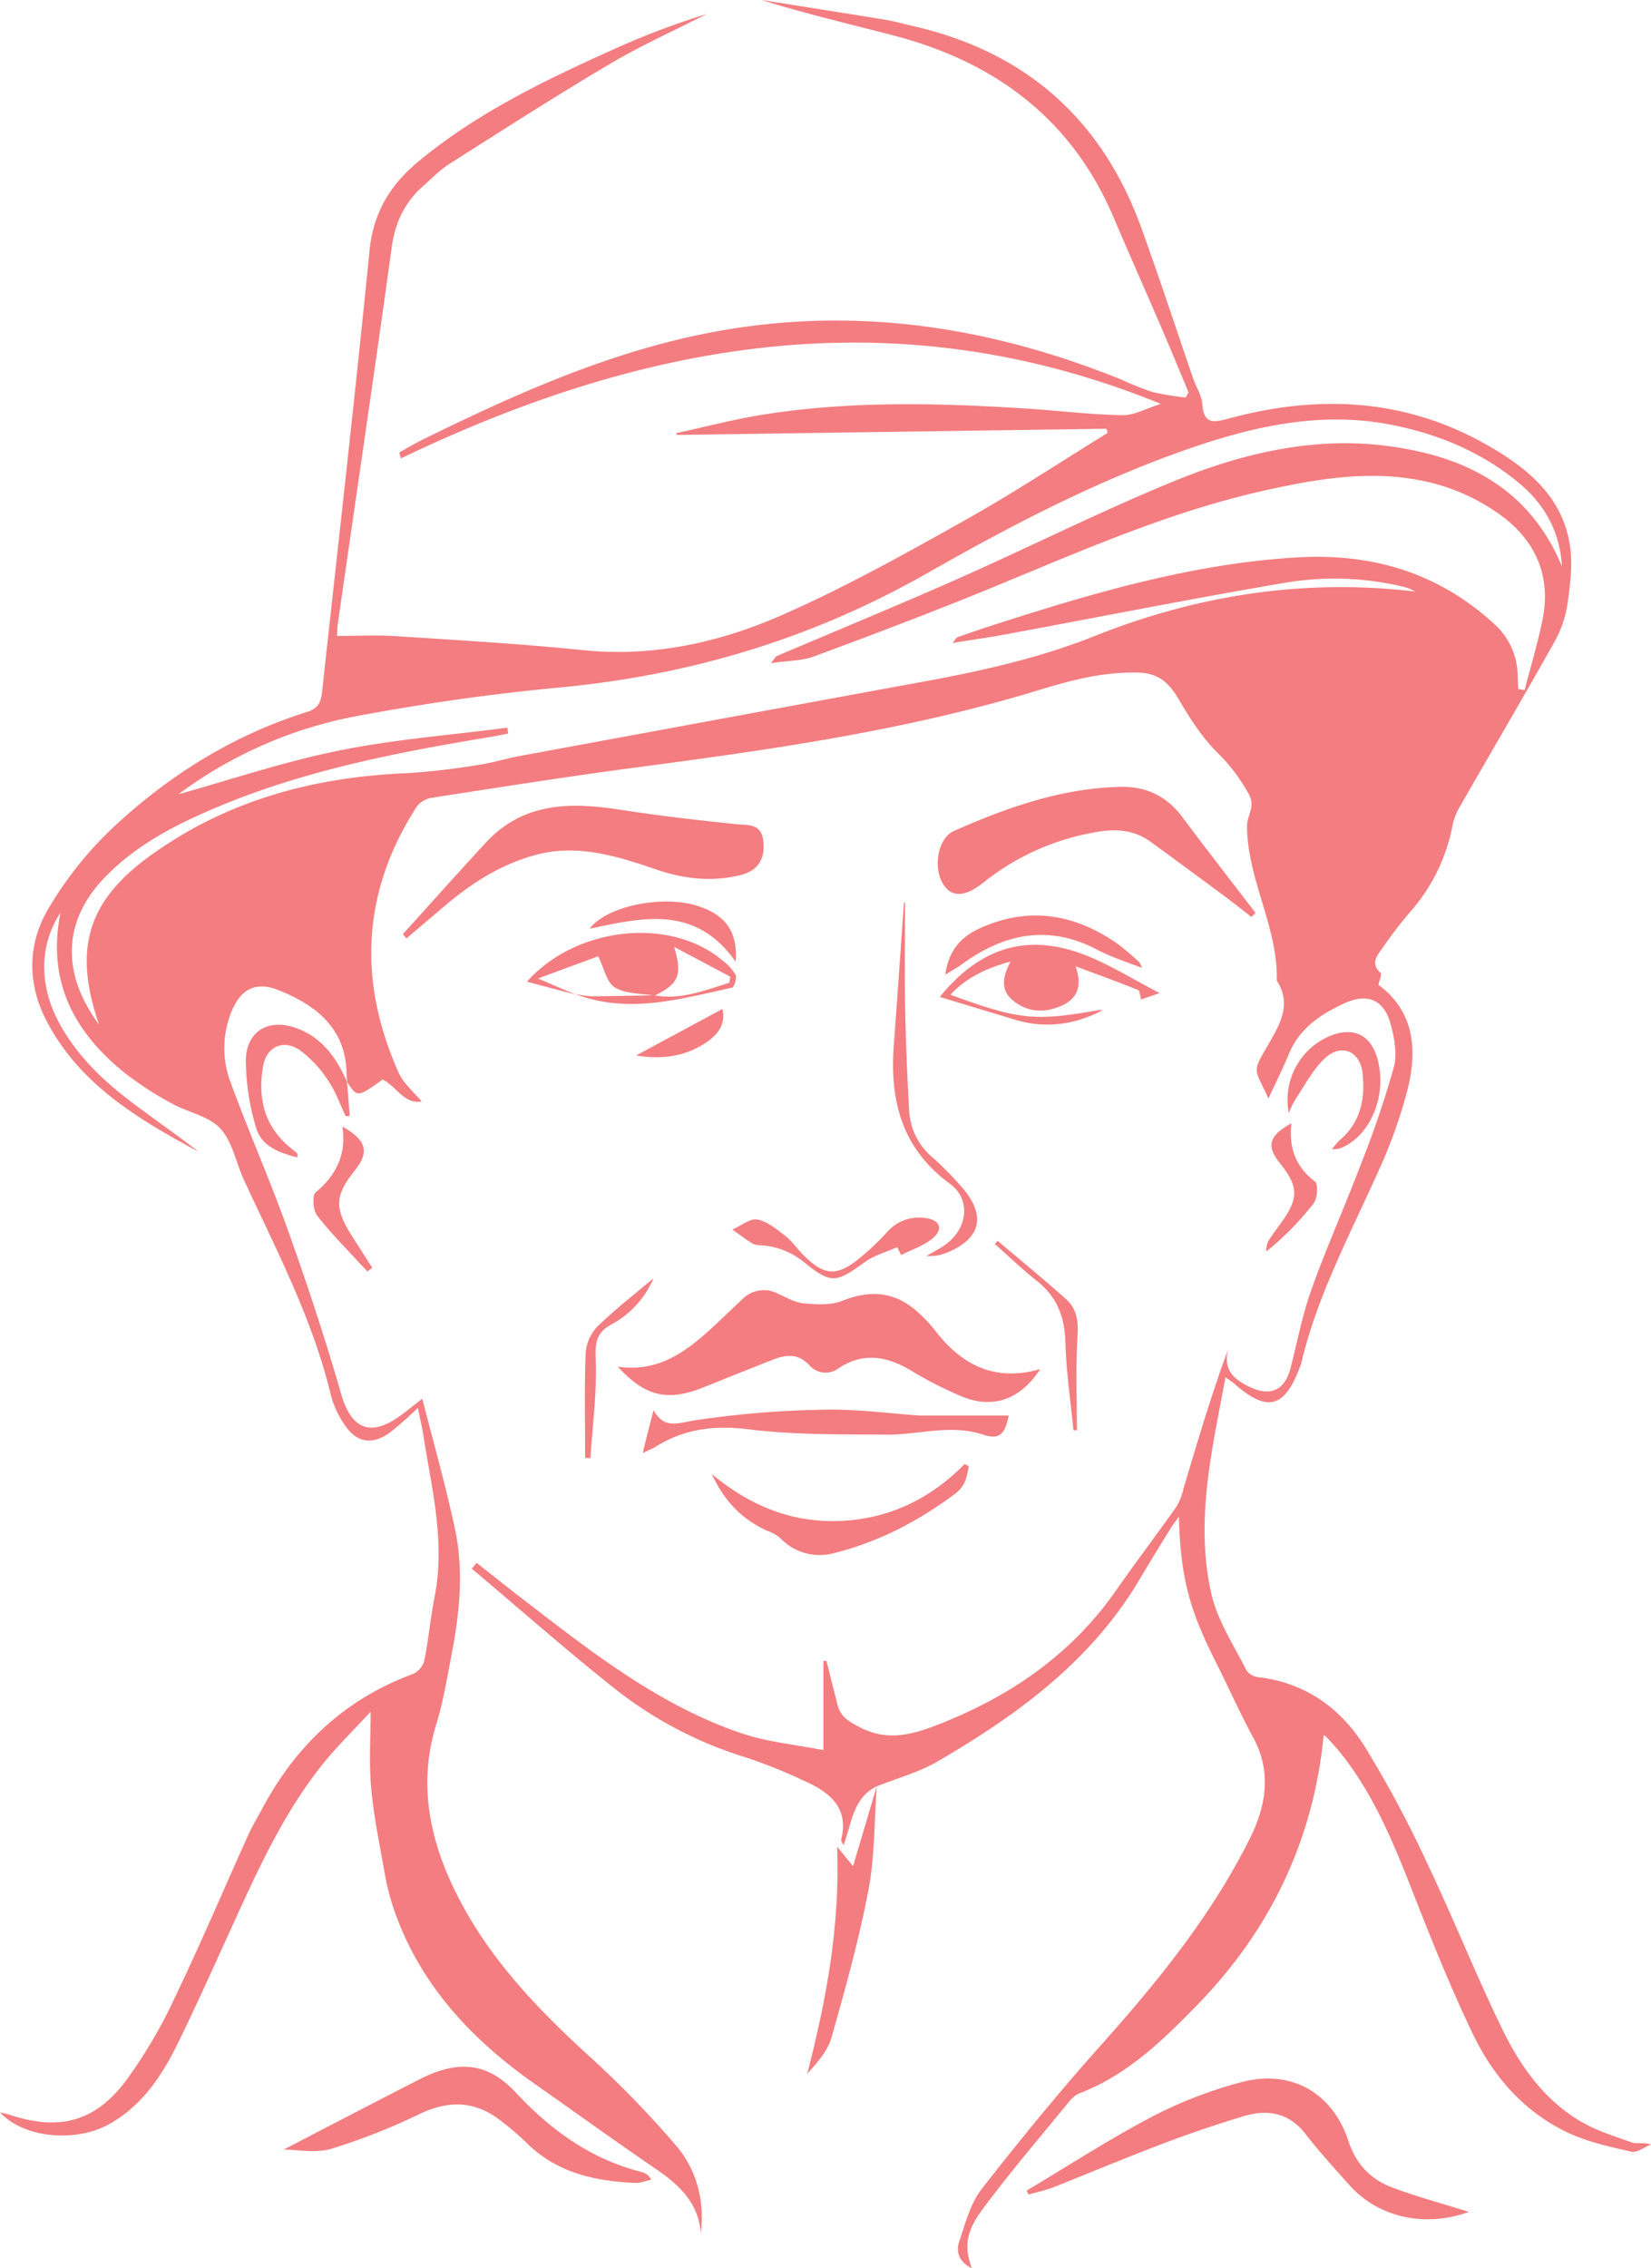 <svg xmlns="http://www.w3.org/2000/svg" viewBox="0 0 458.97 630.47"><defs><style>.cls-1{fill:#f37d80;}</style></defs><title>Asset 1</title><g id="Layer_2" data-name="Layer 2"><g id="Layer_1-2" data-name="Layer 1"><path class="cls-1" d="M243.72,496.57c-6.6,3.15-6.88,10.14-9.23,16.36-.44-.93-.72-1.23-.67-1.45,2.31-9.05-3.22-13.3-10.24-16.44a149.59,149.59,0,0,0-16.08-6.48,111.34,111.34,0,0,1-36.1-18.77c-13.72-10.85-26.85-22.46-40.24-33.74l1.32-1.63c4.57,3.59,9.11,7.21,13.71,10.75,18.65,14.36,37.24,28.92,59.87,36.61,7.26,2.47,15.11,3.17,22.84,4.71V461.7l.86,0c1,4.08,2.06,8.15,3.08,12.23.85,3.38,3.31,4.72,6.31,6.26,8,4.13,15.28,1.76,22.85-1.28,19.52-7.82,36.08-19.36,48.25-36.81,5.47-7.84,11.27-15.44,16.78-23.26a17.44,17.44,0,0,0,2-5.13c3.84-12.86,7.62-25.73,12.4-38.68-1.51,5.78,1.66,8.4,5.83,10.43,6,2.91,10,1,11.59-5.48,1.84-7.29,3.28-14.73,5.81-21.77,4.17-11.63,9.24-22.93,13.62-34.48a275.35,275.35,0,0,0,9.2-27.06c1-3.8.12-8.44-1-12.38-1.85-6.39-6.36-8.26-12.51-5.5-6.65,3-12.63,6.92-15.64,14.12-1.73,4.14-3.73,8.18-5.7,12.46-4.06-8.86-4.68-6.95.12-15.31,3.08-5.36,6.41-11,2.19-17.47.37-14.92-8.21-28.11-8.27-43,0-3,2.5-5.43.4-9a48.49,48.49,0,0,0-8.26-11c-4.41-4.25-7.87-9.65-11-15-2.74-4.61-5.49-7.49-11.5-7.63-9.66-.24-18.65,2.15-27.63,4.9C252.22,203,214.7,208.33,177.08,213.3c-19.1,2.52-38.14,5.54-57.19,8.48a6.51,6.51,0,0,0-4.07,2.49c-15.24,23.68-16.37,48.44-5,73.9,1.37,3.06,4.28,5.44,6.4,8-4.79.9-7-4.18-10.85-6.09-7,5-7,5-9.89.68l.1.14a13.1,13.1,0,0,1-.22-1.86c0-13.08-8.32-19.57-19.09-23.87C71.17,272.78,67,274.9,64.44,281a26.91,26.91,0,0,0-.2,20.24c5,13.62,10.89,26.95,15.77,40.63,5.35,15,10.4,30.18,14.79,45.5,2.79,9.73,8,12.22,16.33,6.27,1.9-1.36,3.7-2.86,6.26-4.84,3,11.71,6.46,23.93,9.11,36.32,2.49,11.65,1.25,23.37-1,35-1.25,6.46-2.28,12.9-4.24,19.25-5.15,16.7-1.76,32.58,6,47.75C136,544.31,149,558,163.1,570.92A281.88,281.88,0,0,1,188,596.47c5.68,6.72,7.93,15.24,6.82,24.35-.62-8.42-5.87-13.38-12.31-17.78C171,595.17,159.68,587,148.28,579c-17.69-12.5-31.87-27.81-38.95-48.75a74.19,74.19,0,0,1-2.64-10.94c-1.34-7.52-2.87-15-3.53-22.62-.6-6.74-.13-13.57-.13-20.87-4.33,4.7-9,9.27-13.14,14.34-10.12,12.56-17,27-23.66,41.58C60.69,543.8,55.3,556,49.43,568c-4.38,8.92-9.81,17.17-18.82,22.31-9.37,5.35-23.93,4.13-30.61-3.14,1.23.3,1.89.42,2.52.63,13.76,4.59,23.8,2.15,32.5-9.43a136.8,136.8,0,0,0,13.54-23c7.2-15,13.67-30.28,20.51-45.42,1.09-2.43,2.5-4.71,3.76-7.06C82.26,485.11,96,472.21,115,465.24a5.83,5.83,0,0,0,3-3.81c1.16-5.84,1.67-11.8,2.83-17.64,3-15.23-.82-29.94-3.13-44.77-.38-2.46-1-4.9-1.53-7.68a98.16,98.16,0,0,1-7.82,6.91c-5.07,3.62-9.46,2.73-12.77-2.53a26.5,26.5,0,0,1-3.53-7.64C87,366.83,76.91,347.64,67.82,328c-2.24-4.82-3.2-10.73-6.63-14.37-3.29-3.49-9.14-4.45-13.62-7a92.33,92.33,0,0,1-13-8.47C20.6,286.89,13,272.78,16.81,253.7c-5.84,8.92-6,19.92-.61,30.17,4.61,8.8,11.52,15.64,19.25,21.63,6.5,5,13.33,9.65,19.81,14.69-16.67-9-33-18.63-42.24-36.26-5.49-10.44-5.46-21.54.55-31.54a103,103,0,0,1,17.07-21.62c15.75-14.9,33.88-26.36,54.78-32.89,3.19-1,3.82-2.85,4.14-5.75C94,151.28,98.68,110.47,102.74,69.6c1.07-10.78,6-18.53,13.93-25,16-13.19,34.52-22.14,53.26-30.6a223.81,223.81,0,0,1,26.6-10.14c-9,4.6-18.3,8.77-27,13.92-15.09,8.93-29.85,18.42-44.66,27.82-2.62,1.66-4.82,4-7.18,6.06-5.16,4.54-7.84,10.14-8.79,17.07-4.82,34.94-10,69.84-15,104.75-.16,1.07-.14,2.16-.2,3.3,5.54,0,11-.3,16.34.05,17.37,1.14,34.76,2.12,52.07,3.9,19.66,2,38.27-2.21,55.84-10,17.15-7.59,33.64-16.77,50-25.95,13.64-7.63,26.7-16.27,40-24.46l-.37-1.14-119.39,1.72-.24-.49c8.16-1.76,16.27-3.91,24.5-5.2,24-3.78,48.15-3.19,72.3-1.68,9.07.57,18.13,1.71,27.21,1.89,3.31.07,6.66-1.89,10.75-3.15-73.5-29.95-143.1-17.59-211.28,15.17l-.42-1.67c2.17-1.2,4.29-2.5,6.52-3.59,23.53-11.54,47.33-22.35,73.05-28.28,41.85-9.66,82.22-4.21,121.57,11.79A76.13,76.13,0,0,0,320.5,109a81,81,0,0,0,9.12,1.5l.79-1.44c-2.45-5.85-4.85-11.73-7.36-17.55-4.46-10.37-9.05-20.68-13.47-31.06-11.64-27.38-32.9-43.17-61-50.54C236.27,6.69,223.92,3.82,211.71,0,223.15,1.82,234.6,3.61,246,5.47c2.31.38,4.58,1,6.87,1.56,31.85,7,53.41,25.82,64.47,56.47,5,13.86,9.59,27.86,14.38,41.78.82,2.37,2.35,4.65,2.51,7,.4,5.9,3.34,5.13,7.57,4,24.73-6.65,48.75-5.56,71.5,7.36,11.25,6.39,21,14.27,23.12,27.93.82,5.27.1,10.9-.66,16.26a31.1,31.1,0,0,1-3.65,10.62c-8.49,15.14-17.3,30.11-25.93,45.17a18.31,18.31,0,0,0-2.32,5.48,50.59,50.59,0,0,1-11.72,24.26,112.44,112.44,0,0,0-7.74,10.06c-1.41,2.05-3.61,4.27-.62,7,.45.41-.36,2.19-.58,3.33,9.95,7.38,10.79,17.87,8.2,28.69a137.11,137.11,0,0,1-8.54,23.83c-7.77,17.29-16.74,34.07-21.12,52.71a7.13,7.13,0,0,1-.32.88c-4.3,11.6-9.15,12.84-18.37,4.71-.56-.5-1.22-.9-2.36-1.73-3.78,20.27-8.53,40.1-3.92,60.27,1.69,7.41,6.24,14.19,9.7,21.15a4.8,4.8,0,0,0,3.34,1.95c13,1.53,22.75,8.52,29.44,19.06A310,310,0,0,1,396.78,518c7.22,15.12,13.4,30.74,20.73,45.81,5,10.34,11.68,19.86,21.9,25.88,4.39,2.58,9.41,4.14,14.25,5.85,1.38.49,3.16-.11,5.31.57-1.82.72-3.84,2.34-5.42,2-5.91-1.33-12-2.65-17.43-5.18-12.28-5.71-20.94-15.61-26.68-27.55-6.43-13.39-11.92-27.26-17.35-41.1-5.24-13.33-10.77-26.42-19.94-37.63-1.09-1.33-2.28-2.58-3.47-3.84a2.24,2.24,0,0,0-.71-.47c-2.85,29.43-15,54.47-35.63,75.5-9.43,9.64-19.15,19-32.14,24a7.56,7.56,0,0,0-2.93,2.28c-8.21,10.06-16.68,19.92-24.38,30.35-4.58,6.21-4.72,10.56-2.74,16-3.57-1.68-4.47-4.53-3.47-7.46,1.69-5,3.09-10.51,6.24-14.55,10.68-13.69,21.7-27.16,33.27-40.11,15.83-17.73,30.73-36.1,41.34-57.46,4.39-8.83,6.06-18.32.86-27.89-3.79-7-7-14.28-10.59-21.38-7.28-14.47-9.61-23.4-10.08-40-1,1.4-1.72,2.27-2.3,3.22-2.87,4.68-5.76,9.34-8.55,14.07-13.45,22.8-34,37.77-56.28,50.76-5.19,3-11.22,4.63-16.86,6.89ZM27.52,284.78c-7.22-21-3.16-34.28,14.07-46.79C62.85,222.55,87,216,113,214.93a194.52,194.52,0,0,0,20-2.31c3.87-.56,7.64-1.76,11.49-2.47q56.64-10.47,113.28-20.87c15.86-2.94,31.47-6.47,46.62-12.51,28.5-11.36,58.21-16,89-12.34a11.75,11.75,0,0,0-2.91-1.24,82.12,82.12,0,0,0-33.64-1.13c-25.32,4.31-50.53,9.31-75.8,14-5.1,1-10.25,1.69-16.28,2.68,1-1.17,1.13-1.52,1.37-1.6,3.1-1.08,6.21-2.17,9.33-3.17,27.63-8.92,55.37-17.18,84.63-19,21.1-1.32,39.67,4.1,55.37,18.54a19.47,19.47,0,0,1,6.43,14.15c.05,1.29.12,2.58.18,3.87l1.76.32c1.68-6.54,3.66-13,5-19.64,2.47-12.41-2.17-22.35-12.23-29.43a56.16,56.16,0,0,0-15.88-7.8c-16.64-5-33.28-2.2-49.73,1.49-26.61,6-51.38,17.11-76.47,27.39-15.93,6.53-32.06,12.62-48.21,18.6-3.37,1.25-7.23,1.17-12,1.88,1.19-1.5,1.33-1.84,1.57-1.94,16.83-7.18,33.77-14.14,50.5-21.55,20.05-8.89,39.67-18.77,59.95-27.08,18.69-7.65,38.36-12.41,58.79-9.87,21.79,2.71,39.93,11.53,49.1,33.54-.57-9.61-4.77-17.2-11.92-23.15-10.35-8.62-22.48-13.66-35.57-16.22-19.77-3.87-38.67.49-57.19,7-25.11,8.8-48.64,21.1-71.64,34.19-31.92,18.18-65.93,28.44-102.41,31.85-19.31,1.81-38.6,4.58-57.65,8.2a120.06,120.06,0,0,0-48.23,21.47c13.78-3.83,28.91-8.93,44.43-12.1s31.3-4.35,47-6.4l.23,1.63c-1.49.29-3,.61-4.47.86-26.17,4.32-52.16,9.33-76.76,19.73-11,4.66-21.64,10.07-30.21,18.69C17.61,255.27,16.63,270.07,27.52,284.78Z"/><path class="cls-1" d="M171.72,379.89c10.25,1.52,17.56-3.15,24.31-9.08,3.53-3.1,6.86-6.43,10.31-9.63a8.33,8.33,0,0,1,10-1.53c2.27,1,4.61,2.41,7,2.63,3.55.31,7.54.62,10.7-.65,8.24-3.3,15.18-2.55,21.64,3.59a39.05,39.05,0,0,1,4.16,4.47c7.4,9.7,16.66,14.53,29.33,10.88-5.29,8.19-12.71,11.09-21.23,7.84a107.37,107.37,0,0,1-15-7.63c-6.63-3.84-13.09-4.92-19.84-.42a6,6,0,0,1-8.15-.92c-3-3.2-6.33-2.93-9.88-1.56-6.72,2.61-13.39,5.32-20.09,8C185.4,389.57,179.27,388.09,171.72,379.89Z"/><path class="cls-1" d="M112,259.66c7.66-8.46,15.26-17,23-25.37,10.4-11.31,23.55-11.37,37.38-9.21,10.63,1.65,21.33,2.89,32,4,3.47.38,7.19-.37,7.8,4.57.65,5.18-1.56,8.42-6.3,9.59-7.86,1.94-15.51,1.14-23.1-1.43-11-3.75-22.1-7.38-34-4.14-9.91,2.71-18.24,8.17-25.92,14.79-3.28,2.82-6.59,5.6-9.88,8.4Z"/><path class="cls-1" d="M347.89,254.89c-3-2.35-6.05-4.74-9.13-7-6.28-4.67-12.59-9.28-18.9-13.9-4.78-3.49-10.07-3.66-15.68-2.6a68.44,68.44,0,0,0-30.88,14c-5.21,4.18-9,4-11.22.18-2.75-4.78-1.27-12.66,3.1-14.58,14.65-6.48,29.64-11.81,45.93-12.26,7.25-.21,13,2.34,17.46,8.24,6.72,9,13.63,17.87,20.46,26.79Z"/><path class="cls-1" d="M408.34,614.84c-12.23,4.47-25.16,1.52-33.12-7.35-4.18-4.66-8.42-9.31-12.26-14.25-4.63-6-10.56-7-17.21-5q-11.22,3.38-22.2,7.53c-10.1,3.82-20.06,8-30.11,12-2.43,1-5,1.52-7.5,2.26l-.55-1.1c11.62-6.92,23-14.32,34.94-20.58a120.8,120.8,0,0,1,24.87-9.59c13.65-3.61,25.2,2.92,29.6,16.24,2.11,6.39,6,10.64,11.95,12.94s12.19,4,18.29,5.89Z"/><path class="cls-1" d="M181.07,605.9c-1.72.35-3.15,1-4.55.89-11.36-.51-22-2.89-30.43-11.42a73.55,73.55,0,0,0-6.78-5.78c-7-5.56-14.31-5.87-22.4-2.08a175.76,175.76,0,0,1-24.73,9.77c-4.49,1.32-9.69.24-13.32.24,12.14-6.29,25-13,37.83-19.56,10.51-5.35,18.76-4.77,26.57,3.58,9.89,10.59,21,18.68,35.15,22.22a6.09,6.09,0,0,1,1.67.84C180.32,604.74,180.45,605.06,181.07,605.9Z"/><path class="cls-1" d="M178.68,403.91c1-4.2,1.94-7.75,3-11.91,3,5.27,6.57,3.61,11.2,2.86a268.51,268.51,0,0,1,36-3c8.89-.23,17.82,1,26.73,1.62.16,0,.31,0,.47,0H280.4c-1,5.15-2.5,6.83-7.09,5.31-9.08-3-17.87.07-26.78,0-12.81-.1-25.73.11-38.4-1.48-9.6-1.2-18-.11-26,4.92C181.21,402.78,180.23,403.15,178.68,403.91Z"/><path class="cls-1" d="M160,276.46l-13.52-3.58c13.64-15.27,39.62-18.17,54.24-6a14.09,14.09,0,0,1,3.78,4.09c.42.86-.41,3.44-1,3.58-14.41,3.13-28.83,7.42-43.62,1.75a30,30,0,0,0,4.48.63c5.83,0,11.67-.17,17.51-.26,7.47,1.36,14.09-1.4,20.84-3.48l.33-1.68-15.64-8.31c2.39,7.92,1.25,10.27-5.45,13.57-3.71-.66-8-.44-11-2.27-2.31-1.41-3-5.41-4.67-8.67L149.54,272Z"/><path class="cls-1" d="M306.5,280.82c-7.81,4.09-15.94,5.18-24.46,2.6l-20.78-6.3C273.15,262.51,287,259,303.79,266.36c6.07,2.66,11.78,6.12,18.57,9.71l-5.15,1.75c-.27-.91-.31-2.41-.86-2.64C310.94,273,305.44,271,299,268.61c2,5.66.37,9.12-4,11-4.6,2-9.19,1.86-13.27-1.4-3.66-2.93-3.09-6.61-.79-10.94-6.77,1.88-12.16,4.38-16.73,9.24,19.13,7,23.46,7.44,41.31,4.25A4.26,4.26,0,0,1,306.5,280.82Z"/><path class="cls-1" d="M269.3,407.57a21.41,21.41,0,0,1-1,4.19,9,9,0,0,1-2.57,3.31c-10.2,7.65-21.36,13.52-33.75,16.62a15.09,15.09,0,0,1-15.14-4.22,12,12,0,0,0-3.67-2c-6.8-3.16-11.65-7.9-15.29-15.71,11.12,9.19,22.84,13.66,36.13,13s24.75-6.18,34.16-15.81Z"/><path class="cls-1" d="M243.73,496.58c-.7,9.64-.53,19.45-2.32,28.88-2.62,13.79-6.43,27.39-10.25,40.92-1.06,3.75-4,7-6.75,10.07,5.24-20.39,9.12-40.7,8.33-63.09l4.41,5.36,6.58-22.15Z"/><path class="cls-1" d="M96.47,300.8c.26,3.12.51,6.25.76,9.37l-1.12.12c-1.59-3.32-2.81-6.91-4.87-9.91a32.67,32.67,0,0,0-7.89-8.46c-4.55-3.13-9.27-1-10.22,4.48-1.42,8.27.06,15.91,6.67,21.84.93.84,1.92,1.6,2.87,2.42.08.06,0,.3,0,1.07-5.1-1.31-10-3.07-11.49-8.31a66.25,66.25,0,0,1-2.84-18.79c.18-8.19,6.55-11.67,14.27-8.76,7.12,2.69,11.07,8.4,13.94,15.07A1.1,1.1,0,0,0,96.47,300.8Z"/><path class="cls-1" d="M262.8,270.93c.93-7.07,4.69-10.67,9.66-12.92,13.5-6.12,26.24-4,38.17,4.31a74.17,74.17,0,0,1,6.09,5.16,7.45,7.45,0,0,1,.76,1.55c-2.32-.86-4.11-1.48-5.87-2.18a57.79,57.79,0,0,1-6.05-2.57c-13.61-7.4-26.2-5-38.18,3.79C266.27,268.89,265,269.54,262.8,270.93Z"/><path class="cls-1" d="M251.6,250.92c0,9.39-.15,18.77,0,28.15q.3,15,1.16,30a18.07,18.07,0,0,0,6.47,12.64,95.73,95.73,0,0,1,8.23,8.38c6.83,7.84,5.2,14.4-4.43,18.18a12.47,12.47,0,0,1-5.49.85c1.81-1.07,3.72-2,5.41-3.25,6-4.41,7.08-12.45,1.12-16.82-13.39-9.79-16.74-23.1-15.6-38.5,1-13.24,1.89-26.48,2.84-39.72Z"/><path class="cls-1" d="M358.28,309.41a19.24,19.24,0,0,1,12.24-21.75c6.07-2.1,10.47.18,12.32,6.37,3,10.23-1.88,22.1-10.5,25.25a11.14,11.14,0,0,1-2.08.19,23.65,23.65,0,0,1,2.13-2.49c5.89-5,7.18-11.57,6.39-18.68-.68-6.12-5.88-8.36-10.42-4.16-3.44,3.17-5.68,7.67-8.36,11.64A25.74,25.74,0,0,0,358.28,309.41Z"/><path class="cls-1" d="M249.43,346.68c-3,1.34-6.33,2.21-8.93,4.09-8,5.76-9.31,6.28-16.79.24a20.93,20.93,0,0,0-12.2-4.86,5.18,5.18,0,0,1-2.29-.45c-1.93-1.22-3.75-2.6-5.62-3.92,2.33-1,4.86-3.15,6.93-2.78,2.81.51,5.42,2.74,7.83,4.6,1.83,1.41,3.18,3.44,4.83,5.11,5.87,5.94,9.38,6.24,15.71,1.07a71.38,71.38,0,0,0,7.74-7.32,11.7,11.7,0,0,1,10.55-3.88c4,.44,5.15,2.94,2.23,5.51-2.47,2.17-5.91,3.23-8.92,4.78Z"/><path class="cls-1" d="M95.19,313.17c6.78,3.75,7.54,7.13,3.42,12.22-5.45,6.73-5.67,10.46-1,17.82,2,3.08,3.91,6.14,5.87,9.21l-1.37,1c-4.68-5.1-9.59-10-13.88-15.41-1.18-1.49-1.53-5.68-.51-6.53C93.41,326.74,96.36,321,95.19,313.17Z"/><path class="cls-1" d="M204.52,267.34c-11.22-15.94-25.88-12.26-40.62-9.19,5-6.59,21.42-9.63,31-6C201.89,254.68,205.1,259.19,204.52,267.34Z"/><path class="cls-1" d="M359,312.24c-.75,6.76,1.15,12.08,6.53,16.17,1,.72.73,4.69-.34,6.08A81.61,81.61,0,0,1,352,347.91a7.72,7.72,0,0,1,.46-2.7c1.22-2,2.67-3.84,4-5.75,4.56-6.41,4.45-9.77-.51-15.94C352,318.61,352.61,315.78,359,312.24Z"/><path class="cls-1" d="M298.42,397.55c-.8-8.22-2.05-16.42-2.26-24.65-.19-7.13-2.51-12.65-8.11-17-4-3.16-7.67-6.73-11.49-10.11l.76-.88c6.37,5.39,12.84,10.67,19.05,16.23,2.95,2.63,3.46,6.07,3.19,10.22-.58,8.71-.18,17.48-.18,26.22Z"/><path class="cls-1" d="M181.66,355.32a26,26,0,0,1-11.58,12.78c-4,2.14-4.68,4.74-4.48,9.4.41,9.24-.88,18.56-1.46,27.84l-1.48-.09c0-9.78-.23-19.57.16-29.33a12,12,0,0,1,3.4-7.32C171.08,363.88,176.48,359.71,181.66,355.32Z"/><path class="cls-1" d="M200.84,280.45c1,4.24-1.28,7.14-4.5,9.31-5.59,3.77-11.74,4.86-19.53,3.65Z"/></g></g></svg>